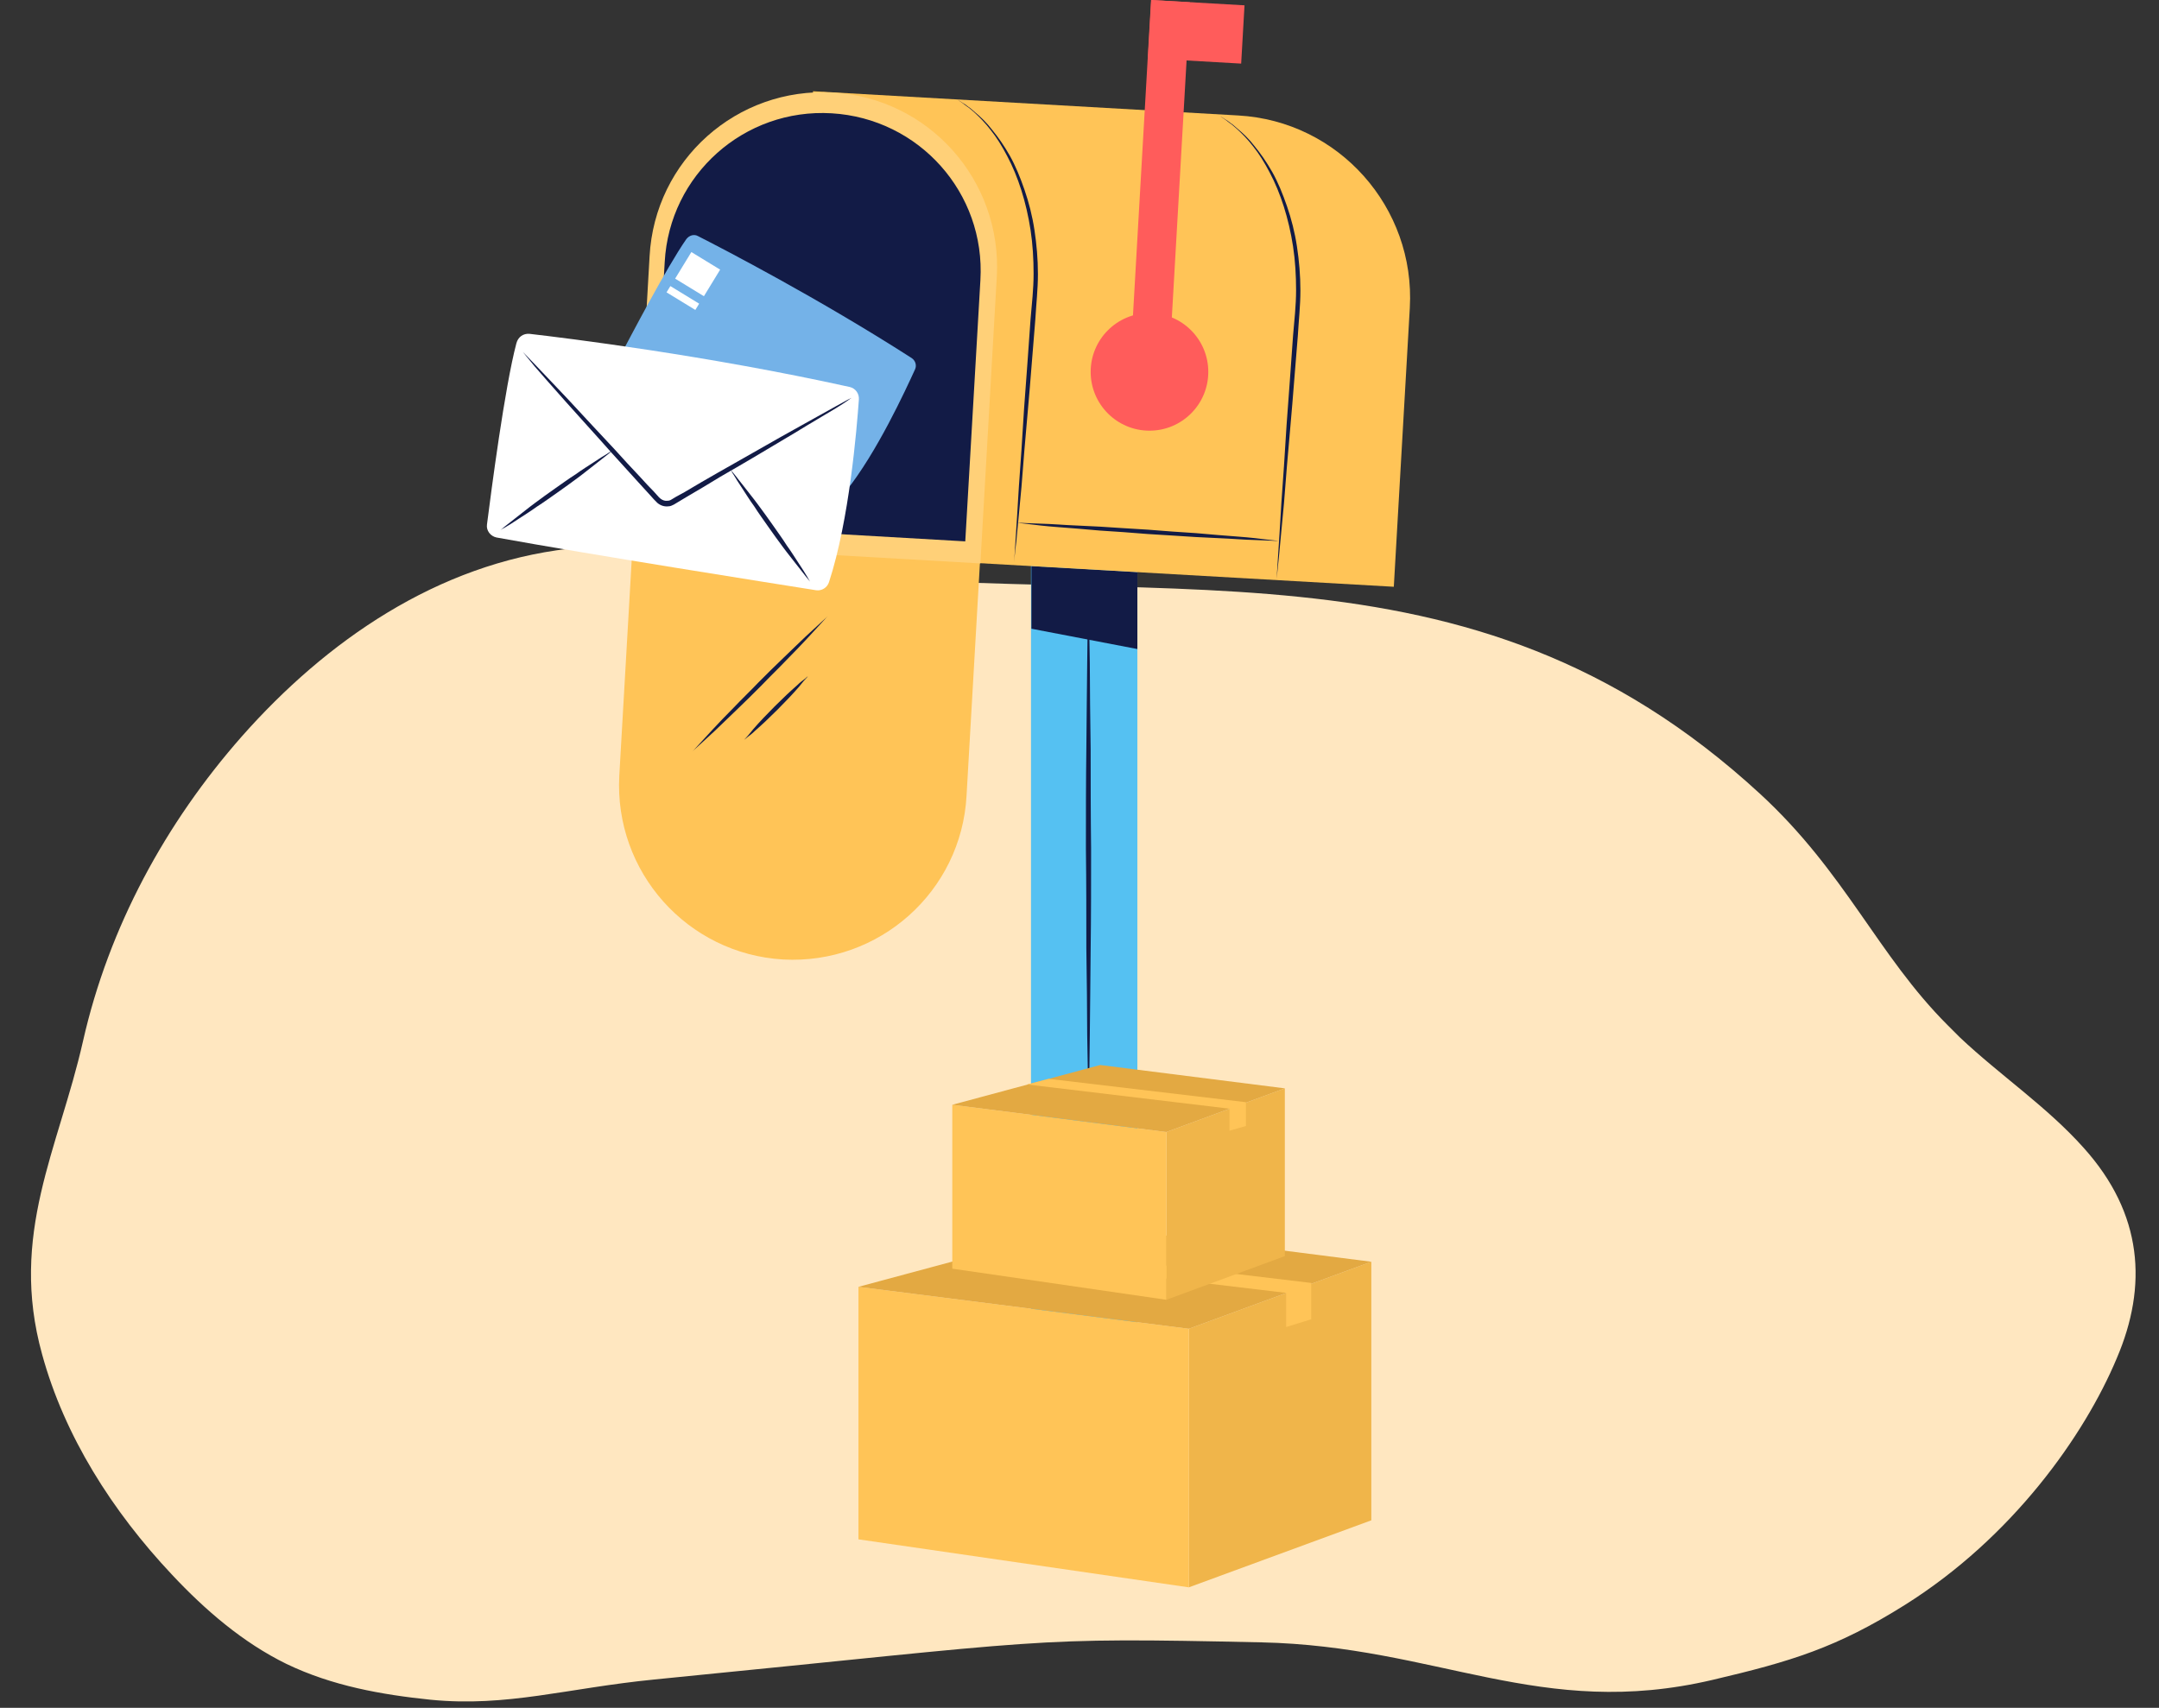 <svg width="225" height="178" viewBox="0 0 225 178" fill="none" xmlns="http://www.w3.org/2000/svg">
<rect x="0" y="0" width="225" height="178" fill="#333333" stroke="none"/>
<g clip-path="url(#clip0_1754_7166)">
<path d="M202.968 106.845C203.39 107.268 203.813 107.69 204.236 108.113C208.426 112.072 213.313 115.334 217.155 119.641C223.342 126.523 223.821 134.039 220.6 141.565C217.222 149.632 209.723 160.245 198.509 167.283C191.398 171.745 186.652 173.17 178.478 175.089C160.536 179.301 149.867 171.573 131.439 171.178C106.703 170.646 110.179 170.907 68.206 175.048C59.102 175.946 52.854 177.946 44.877 177.159C39.79 176.634 34.627 175.724 29.853 173.425C25.311 171.202 21.389 167.821 17.93 164.131C11.704 157.518 6.715 149.668 4.388 141.156C0.917 128.637 6.108 119.756 8.647 108.53C11.341 96.611 17.271 85.761 25.2 76.756C33.979 66.823 45.568 58.771 59.296 57.189C65.042 56.517 71.597 58.242 79.452 59.174C120.789 64.075 152.781 54.531 183.416 82.731C192.336 90.942 195.664 99.541 202.968 106.845Z" fill="#FFE7C0"/>
<g clip-path="url(#clip1_1754_7166)">
<path d="M113.62 56.65H107.445V157.016H113.62V56.65Z" fill="#55C1F2"/>
<path d="M118.532 56.65H112.357V157.016H118.532V56.65Z" fill="#55C1F2"/>
<path d="M113.438 60.211C113.438 60.211 113.438 61.112 113.483 62.645C113.483 64.177 113.529 66.385 113.574 69.044C113.574 71.703 113.619 74.768 113.664 78.103C113.664 81.438 113.664 84.953 113.709 88.468C113.709 91.984 113.709 95.544 113.664 98.834C113.619 102.169 113.619 105.234 113.574 107.893C113.529 110.552 113.529 112.76 113.483 114.292C113.438 115.824 113.438 116.726 113.438 116.726C113.438 116.726 113.438 115.824 113.393 114.292C113.393 112.76 113.348 110.552 113.303 107.893C113.303 105.234 113.258 102.169 113.213 98.834C113.213 95.499 113.213 91.984 113.168 88.468C113.168 84.953 113.168 81.393 113.213 78.103C113.258 74.768 113.258 71.703 113.303 69.044C113.348 66.385 113.348 64.177 113.393 62.645C113.438 61.112 113.438 60.211 113.438 60.211Z" fill="#121B46"/>
<path d="M107.489 58.994V65.529L118.531 67.647V59.625L107.489 58.994Z" fill="#121B46"/>
<path d="M84.731 9.51L129.032 12.034C139.533 12.619 147.51 21.633 146.924 32.089L145.256 61.157L81.981 57.552L84.731 9.51Z" fill="#FFC457"/>
<path d="M81.62 100.005C71.615 99.419 63.999 90.856 64.54 80.852L65.937 56.56L102.126 58.633L100.729 82.925C100.188 92.93 91.626 100.546 81.62 100.005Z" fill="#FFC457"/>
<path d="M86.804 9.645C96.809 10.231 104.425 18.794 103.884 28.799L102.172 58.724L65.982 56.651L67.695 26.726C68.236 16.675 76.799 9.059 86.804 9.645Z" fill="#FFD078"/>
<path d="M86.669 11.808C95.772 12.349 102.713 20.1 102.172 29.204L100.595 56.425L67.695 54.532L69.273 27.311C69.768 18.207 77.565 11.267 86.669 11.808Z" fill="#121B46"/>
<path d="M119.793 44.888C123.178 44.888 125.922 42.144 125.922 38.759C125.922 35.373 123.178 32.629 119.793 32.629C116.408 32.629 113.664 35.373 113.664 38.759C113.664 42.144 116.408 44.888 119.793 44.888Z" fill="#FF5C5B"/>
<path d="M124.007 0.237L119.957 0.005L117.749 38.521L121.798 38.753L124.007 0.237Z" fill="#FF5C5B"/>
<path d="M129.697 0.555L119.978 -0.002L119.629 6.072L129.348 6.629L129.697 0.555Z" fill="#FF5C5B"/>
<path d="M133.043 60.346C133.043 60.346 133.088 59.535 133.179 58.183C133.269 56.786 133.404 54.803 133.539 52.414C133.719 50.025 133.9 47.276 134.08 44.302C134.305 41.327 134.531 38.173 134.756 34.973C134.891 33.395 135.071 31.818 135.071 30.241C135.071 28.708 134.981 27.176 134.756 25.689C134.305 22.759 133.449 20.101 132.322 17.982C131.781 16.946 131.196 15.999 130.61 15.278C130.024 14.512 129.438 13.926 128.897 13.431C128.627 13.205 128.401 12.98 128.176 12.845C127.951 12.664 127.77 12.529 127.635 12.439C127.32 12.214 127.185 12.123 127.185 12.123C127.185 12.123 127.365 12.214 127.68 12.439C127.861 12.529 128.041 12.664 128.266 12.845C128.492 12.98 128.717 13.205 128.987 13.431C129.528 13.881 130.159 14.467 130.745 15.233C131.376 15.999 132.007 16.901 132.593 17.937C133.179 18.974 133.674 20.191 134.125 21.498C134.576 22.805 134.936 24.202 135.162 25.689C135.387 27.176 135.522 28.708 135.522 30.286C135.522 31.863 135.342 33.441 135.252 35.018C134.981 38.173 134.756 41.372 134.486 44.347C134.215 47.321 133.99 50.071 133.81 52.459C133.584 54.848 133.404 56.831 133.269 58.183C133.134 59.535 133.043 60.346 133.043 60.346Z" fill="#121B46"/>
<path d="M105.688 58.633C105.688 58.633 105.733 57.822 105.823 56.47C105.913 55.073 106.048 53.09 106.184 50.702C106.364 48.313 106.544 45.564 106.724 42.589C106.95 39.615 107.175 36.46 107.4 33.26C107.536 31.683 107.716 30.106 107.716 28.528C107.716 26.996 107.626 25.464 107.4 23.977C106.95 21.047 106.094 18.388 104.967 16.27C104.426 15.233 103.84 14.287 103.254 13.566C102.668 12.8 102.082 12.214 101.542 11.718C101.271 11.493 101.046 11.267 100.821 11.132C100.595 10.952 100.415 10.817 100.28 10.727C99.964 10.501 99.829 10.411 99.829 10.411C99.829 10.411 100.009 10.501 100.325 10.727C100.505 10.817 100.685 10.952 100.911 11.132C101.136 11.267 101.361 11.493 101.632 11.718C102.173 12.169 102.804 12.755 103.389 13.521C104.02 14.287 104.651 15.188 105.237 16.225C105.823 17.261 106.319 18.478 106.77 19.785C107.22 21.092 107.581 22.489 107.806 23.977C108.031 25.464 108.167 26.996 108.167 28.573C108.167 30.151 107.986 31.728 107.896 33.306C107.626 36.46 107.4 39.66 107.13 42.635C106.86 45.609 106.634 48.358 106.454 50.747C106.229 53.135 106.048 55.118 105.913 56.47C105.733 57.867 105.688 58.633 105.688 58.633Z" fill="#121B46"/>
<path d="M106.003 54.487C106.003 54.487 106.409 54.487 107.175 54.532C107.941 54.577 108.977 54.577 110.284 54.667C111.546 54.757 113.079 54.802 114.656 54.892C116.233 54.983 117.946 55.118 119.658 55.208C121.371 55.343 123.084 55.478 124.661 55.568C126.238 55.704 127.726 55.839 129.033 55.929C130.294 56.019 131.376 56.154 132.097 56.245C132.818 56.335 133.269 56.38 133.269 56.38C133.269 56.38 132.863 56.38 132.097 56.335C131.331 56.289 130.294 56.289 128.987 56.199C127.726 56.109 126.193 56.064 124.616 55.974C123.039 55.884 121.326 55.749 119.613 55.659C117.901 55.523 116.188 55.388 114.611 55.298C113.033 55.163 111.546 55.028 110.239 54.938C108.977 54.847 107.896 54.712 107.175 54.622C106.454 54.532 106.003 54.487 106.003 54.487Z" fill="#121B46"/>
<path d="M72.157 78.328C72.157 78.328 72.383 78.103 72.743 77.697C73.104 77.291 73.644 76.705 74.275 76.029C74.906 75.353 75.672 74.542 76.484 73.731C77.295 72.875 78.196 72.018 79.053 71.117C79.954 70.216 80.81 69.359 81.666 68.548C82.523 67.737 83.289 66.971 83.965 66.34C84.641 65.709 85.227 65.168 85.632 64.808C86.038 64.447 86.263 64.222 86.263 64.222C86.263 64.222 86.038 64.447 85.677 64.853C85.317 65.258 84.776 65.844 84.145 66.52C83.514 67.196 82.748 68.007 81.937 68.819C81.126 69.675 80.224 70.531 79.368 71.433C78.467 72.334 77.61 73.19 76.754 74.001C75.898 74.813 75.132 75.579 74.456 76.21C73.78 76.841 73.194 77.381 72.788 77.742C72.383 78.103 72.157 78.328 72.157 78.328Z" fill="#121B46"/>
<path d="M77.564 77.111C77.564 77.111 77.655 76.976 77.835 76.796C78.015 76.615 78.24 76.3 78.511 75.985C79.097 75.309 79.908 74.452 80.719 73.641C81.53 72.83 82.387 72.019 83.063 71.433C83.378 71.117 83.694 70.892 83.874 70.757C84.054 70.576 84.189 70.486 84.189 70.486C84.189 70.486 84.099 70.621 83.919 70.802C83.739 70.982 83.513 71.297 83.243 71.613C82.657 72.289 81.846 73.145 81.035 73.957C80.223 74.768 79.367 75.579 78.691 76.165C78.376 76.48 78.06 76.706 77.88 76.841C77.655 77.021 77.564 77.111 77.564 77.111Z" fill="#121B46"/>
<path d="M123.895 138.493V165.444L142.913 158.458V131.508L123.895 138.493Z" fill="#F0B54A"/>
<path d="M89.463 134.122V160.441L123.895 165.444V138.493L89.463 134.122Z" fill="#FFC457"/>
<path d="M89.463 134.122L123.895 138.493L142.913 131.508L113.259 127.722L89.463 134.122Z" fill="#E3A942"/>
<path d="M134.035 134.753V138.313L136.649 137.502V133.716L104.966 129.931L101.541 130.877L134.035 134.753Z" fill="#FFC457"/>
<path d="M121.551 117.987V135.474L133.899 130.922V113.436L121.551 117.987Z" fill="#F0B54A"/>
<path d="M99.242 115.148V132.229L121.551 135.473V117.987L99.242 115.148Z" fill="#FFC457"/>
<path d="M99.242 115.148L121.551 117.987L133.899 113.436L114.655 111.002L99.242 115.148Z" fill="#E3A942"/>
<path d="M128.131 115.554V117.852L129.843 117.357V114.878L109.292 112.444L107.039 113.03L128.131 115.554Z" fill="#FFC457"/>
<path d="M72.742 24.608C75.401 25.96 85.316 31.097 95.006 37.317C95.411 37.587 95.547 38.083 95.366 38.488C94.375 40.652 91.4 47.141 88.156 51.197C87.885 51.558 87.389 51.648 86.984 51.423C83.919 49.71 71.345 42.68 64.765 38.759C64.36 38.488 64.18 37.948 64.405 37.542C65.667 35.153 69.452 27.898 71.525 24.923C71.841 24.517 72.337 24.382 72.742 24.608Z" fill="#74B2E8"/>
<path d="M75.05 28.104L72.051 26.271L70.359 29.04L73.358 30.873L75.05 28.104Z" fill="white"/>
<path d="M72.863 31.651L69.863 29.817L69.464 30.471L72.463 32.304L72.863 31.651Z" fill="white"/>
<path d="M55.166 34.793C59.087 35.243 73.689 37.046 88.561 40.336C89.147 40.471 89.553 41.012 89.508 41.643C89.283 44.753 88.516 54.172 86.398 60.662C86.218 61.248 85.632 61.608 85.046 61.518C80.494 60.797 61.656 57.822 51.741 56.02C51.11 55.885 50.66 55.299 50.75 54.668C51.2 51.152 52.597 40.381 53.814 35.784C53.995 35.108 54.535 34.748 55.166 34.793Z" fill="white"/>
<path d="M54.49 36.685C54.49 36.685 54.986 37.181 55.797 38.038C56.608 38.894 57.825 40.156 59.222 41.643C60.619 43.175 62.287 44.933 64.045 46.826C64.901 47.772 65.802 48.764 66.749 49.755C67.199 50.251 67.65 50.747 68.146 51.242C68.371 51.468 68.596 51.783 68.822 51.964C69.047 52.144 69.317 52.234 69.588 52.189C69.723 52.189 69.858 52.144 69.993 52.054L70.444 51.783L71.346 51.288C71.931 50.927 72.517 50.611 73.103 50.251C74.275 49.575 75.447 48.899 76.573 48.268C78.827 47.006 80.9 45.789 82.703 44.798C84.505 43.806 85.993 42.95 87.074 42.364C88.111 41.778 88.742 41.463 88.742 41.463C88.742 41.463 88.156 41.913 87.119 42.544C86.083 43.175 84.595 44.032 82.838 45.113C81.08 46.15 79.007 47.412 76.754 48.719C75.627 49.35 74.5 50.026 73.329 50.747C72.743 51.107 72.157 51.423 71.571 51.783L70.669 52.324L70.219 52.594C70.039 52.685 69.858 52.775 69.633 52.775C69.227 52.82 68.822 52.685 68.506 52.414C68.236 52.144 68.01 51.918 67.785 51.648C67.335 51.152 66.884 50.657 66.388 50.116C65.487 49.124 64.585 48.133 63.729 47.186C62.017 45.248 60.394 43.491 58.997 41.913C57.645 40.381 56.473 39.074 55.707 38.173C54.941 37.226 54.49 36.685 54.49 36.685Z" fill="#121B46"/>
<path d="M52.147 55.254C52.147 55.254 52.327 55.118 52.642 54.848C52.958 54.623 53.363 54.262 53.904 53.857C54.445 53.451 55.031 52.955 55.707 52.459C56.383 51.964 57.104 51.423 57.825 50.927C58.546 50.431 59.267 49.891 59.988 49.44C60.664 48.944 61.34 48.539 61.881 48.178C62.422 47.818 62.918 47.502 63.233 47.322C63.549 47.096 63.774 47.006 63.774 47.006C63.774 47.006 63.594 47.142 63.278 47.412C62.963 47.637 62.557 47.998 62.016 48.403C61.475 48.809 60.89 49.305 60.214 49.8C59.538 50.296 58.816 50.837 58.095 51.333C57.374 51.829 56.653 52.369 55.932 52.82C55.256 53.316 54.58 53.721 54.039 54.082C53.498 54.443 53.003 54.758 52.687 54.938C52.327 55.118 52.147 55.254 52.147 55.254Z" fill="#121B46"/>
<path d="M84.415 60.616C84.415 60.616 84.28 60.436 84.01 60.12C83.784 59.805 83.424 59.399 83.018 58.859C82.613 58.318 82.117 57.732 81.621 57.056C81.125 56.38 80.585 55.659 80.089 54.938C79.593 54.217 79.052 53.495 78.602 52.775C78.106 52.098 77.7 51.422 77.34 50.882C76.979 50.341 76.664 49.845 76.483 49.53C76.258 49.214 76.168 48.989 76.168 48.989C76.168 48.989 76.303 49.169 76.574 49.484C76.799 49.8 77.159 50.206 77.565 50.746C77.971 51.287 78.466 51.873 78.962 52.549C79.458 53.225 79.999 53.946 80.495 54.667C80.99 55.388 81.531 56.109 81.982 56.831C82.477 57.507 82.883 58.183 83.244 58.723C83.604 59.264 83.92 59.76 84.1 60.075C84.28 60.391 84.415 60.616 84.415 60.616Z" fill="#121B46"/>
</g>
</g>
<defs>
<clipPath id="clip0_1754_7166">
<rect width="224" height="178" fill="white" transform="translate(0.75)"/>
</clipPath>
<clipPath id="clip1_1754_7166">
<rect width="96.219" height="165.443" fill="white" transform="translate(50.75)"/>
</clipPath>
</defs>
</svg>
